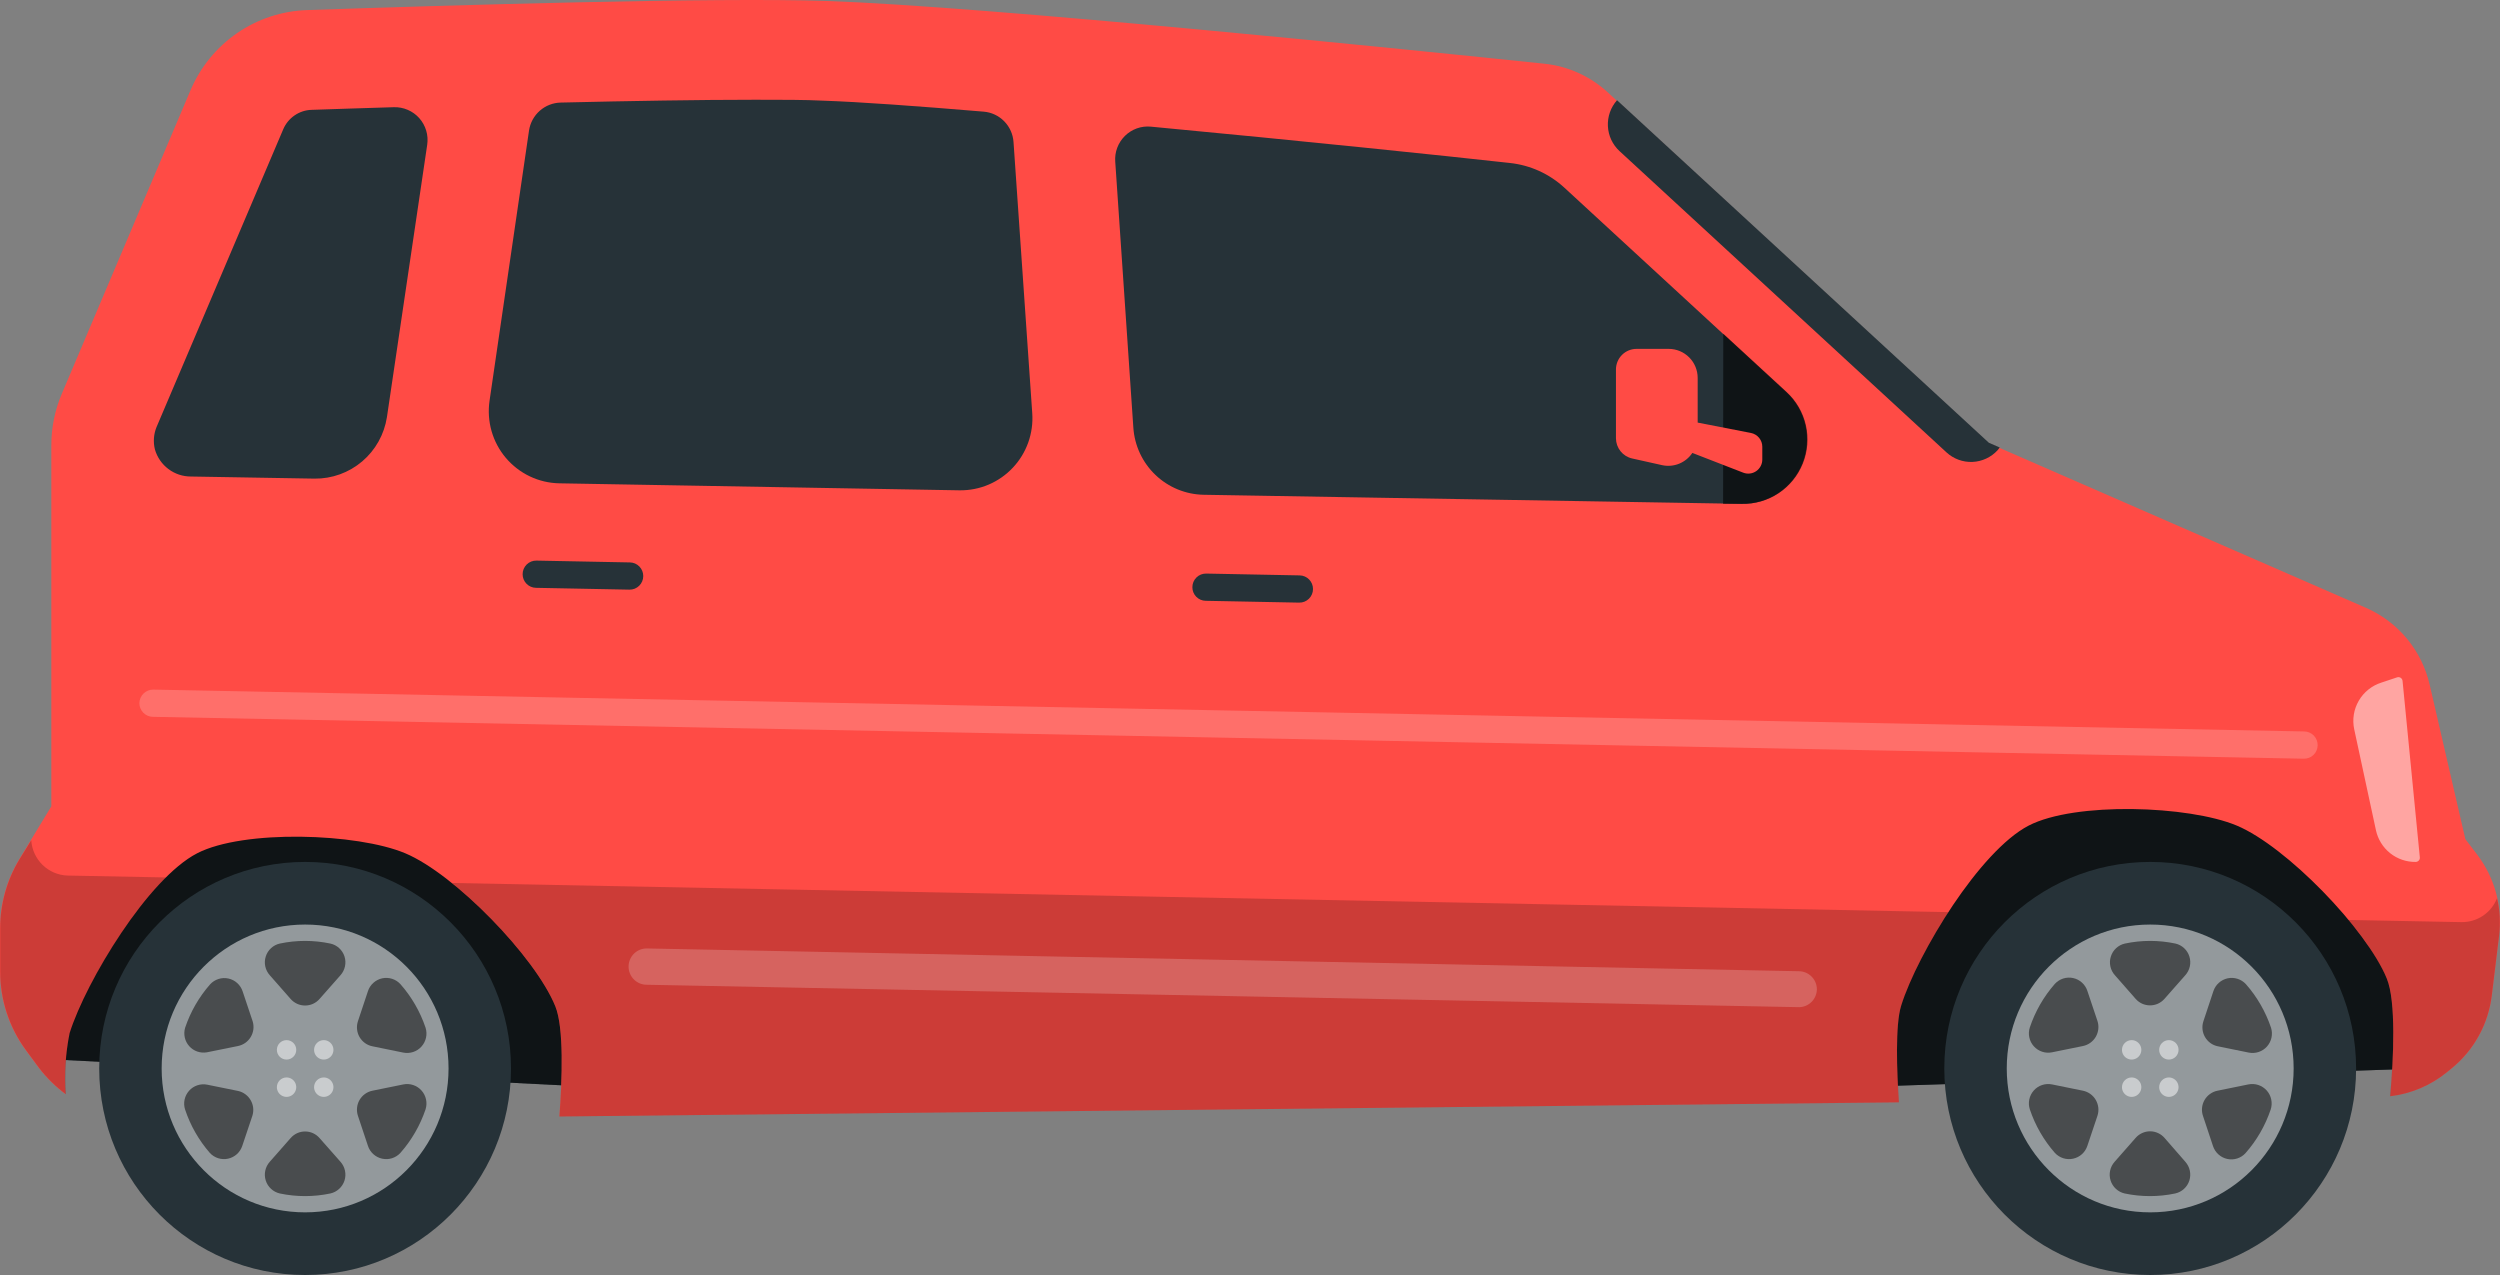 <svg width="100" height="51" viewBox="0 0 100 51" fill="none" xmlns="http://www.w3.org/2000/svg">
<rect x="0" y="0" width="100" height="51" fill="#808080" stroke="none"/>
<path d="M96.793 42.742L74.097 43.486H23.894L2.234 42.382V37.636L5.01 33.612L12.562 30.936L22.145 33.612L25.947 37.211L68.935 37.636L77.356 31.48L83.938 29.098L93.586 31.6L95.939 35.929L97.329 40.287L96.793 42.742Z" fill="#263238"/>
<path opacity="0.6" d="M96.793 42.742L74.097 43.486H23.894L2.234 42.382V37.636L5.01 33.612L12.562 30.936L22.145 33.612L25.947 37.211L68.935 37.636L77.356 31.48L83.938 29.098L93.586 31.6L95.939 35.929L97.329 40.287L96.793 42.742Z" fill="black"/>
<path d="M95.472 39.143C94.654 37.157 91.446 33.852 89.473 33.024C87.554 32.218 83 32.065 81.146 33.024C79.191 34.037 76.719 38.108 76.049 40.218C75.803 40.995 75.875 42.862 75.955 44.093L22.374 44.659C22.486 43.167 22.562 41.108 22.211 40.247C21.4 38.264 18.185 34.96 16.212 34.132C14.293 33.322 9.739 33.173 7.885 34.132C5.93 35.141 3.454 39.216 2.784 41.326C2.623 42.13 2.569 42.952 2.625 43.77C2.214 43.466 1.848 43.106 1.539 42.698L1.035 42.016C0.363 41.107 -0 40.006 0 38.874V37.12C0 36.154 0.265 35.206 0.764 34.379L2.053 32.254V17.816C2.052 17.105 2.195 16.402 2.473 15.749L7.621 3.609C8.013 2.685 8.66 1.892 9.486 1.323C10.312 0.755 11.283 0.436 12.284 0.403C17.812 0.214 28.659 -0.113 33.065 0.039C39.473 0.257 56.655 2.015 61.778 2.549C62.723 2.648 63.612 3.05 64.312 3.696L79.517 17.714L94.654 24.32C95.285 24.598 95.844 25.021 96.284 25.555C96.724 26.088 97.033 26.717 97.188 27.392L98.614 33.565L99.089 34.186C99.79 35.109 100.106 36.27 99.968 37.422L99.675 39.826C99.536 40.965 98.963 42.007 98.075 42.731L97.887 42.884C97.235 43.417 96.445 43.752 95.609 43.85C95.74 42.353 95.849 40.058 95.472 39.143Z" fill="#FF4B45"/>
<path d="M86.008 51C81.459 51 77.772 47.301 77.772 42.738C77.772 38.175 81.459 34.477 86.008 34.477C90.557 34.477 94.244 38.175 94.244 42.738C94.244 47.301 90.557 51 86.008 51Z" fill="#263238"/>
<path opacity="0.5" d="M86.008 48.494C82.839 48.494 80.27 45.917 80.27 42.738C80.27 39.559 82.839 36.982 86.008 36.982C89.177 36.982 91.746 39.559 91.746 42.738C91.746 45.917 89.177 48.494 86.008 48.494Z" fill="white"/>
<g opacity="0.5">
<path d="M88.137 40.847L88.535 39.648C88.577 39.52 88.651 39.405 88.751 39.315C88.851 39.225 88.973 39.162 89.104 39.133C89.235 39.105 89.372 39.111 89.5 39.152C89.628 39.192 89.743 39.266 89.835 39.365C90.282 39.873 90.624 40.466 90.841 41.108C90.882 41.237 90.888 41.375 90.859 41.507C90.831 41.639 90.768 41.761 90.678 41.862C90.587 41.963 90.472 42.038 90.344 42.08C90.216 42.122 90.079 42.13 89.947 42.103L88.716 41.852C88.609 41.831 88.507 41.787 88.418 41.723C88.329 41.658 88.254 41.576 88.2 41.481C88.145 41.386 88.111 41.28 88.1 41.171C88.089 41.061 88.102 40.951 88.137 40.847Z" fill="black"/>
<path d="M85.428 39.957L84.596 39.009C84.505 38.909 84.443 38.787 84.415 38.656C84.386 38.524 84.393 38.388 84.434 38.26C84.474 38.131 84.548 38.016 84.647 37.925C84.746 37.834 84.866 37.771 84.997 37.742C85.663 37.601 86.351 37.601 87.017 37.742C87.148 37.772 87.268 37.836 87.366 37.927C87.464 38.018 87.537 38.134 87.576 38.262C87.616 38.39 87.622 38.526 87.593 38.657C87.564 38.788 87.502 38.91 87.412 39.009L86.576 39.957C86.504 40.038 86.415 40.103 86.317 40.148C86.218 40.192 86.11 40.215 86.002 40.215C85.894 40.215 85.786 40.192 85.687 40.148C85.588 40.103 85.5 40.038 85.428 39.957Z" fill="black"/>
<path d="M83.318 41.841L82.083 42.092C81.951 42.119 81.814 42.112 81.686 42.069C81.558 42.027 81.443 41.952 81.353 41.851C81.263 41.751 81.2 41.628 81.172 41.495C81.144 41.363 81.151 41.226 81.193 41.097C81.408 40.455 81.749 39.862 82.195 39.354C82.287 39.255 82.402 39.181 82.53 39.14C82.658 39.1 82.795 39.093 82.926 39.122C83.058 39.151 83.179 39.213 83.279 39.304C83.379 39.394 83.453 39.509 83.495 39.637L83.897 40.835C83.932 40.94 83.944 41.05 83.933 41.159C83.921 41.268 83.887 41.374 83.833 41.469C83.778 41.564 83.704 41.646 83.615 41.71C83.526 41.775 83.425 41.819 83.318 41.841Z" fill="black"/>
<path d="M83.897 44.634L83.495 45.832C83.453 45.961 83.379 46.075 83.279 46.166C83.179 46.256 83.058 46.319 82.926 46.347C82.795 46.376 82.658 46.37 82.53 46.329C82.402 46.288 82.287 46.215 82.195 46.116C81.749 45.607 81.408 45.015 81.193 44.373C81.151 44.244 81.144 44.106 81.172 43.974C81.2 43.842 81.263 43.719 81.353 43.618C81.443 43.517 81.558 43.442 81.686 43.4C81.814 43.358 81.951 43.35 82.083 43.377L83.318 43.628C83.425 43.65 83.526 43.695 83.615 43.759C83.704 43.823 83.778 43.906 83.833 44.001C83.887 44.096 83.921 44.201 83.933 44.31C83.944 44.419 83.932 44.53 83.897 44.634Z" fill="black"/>
<path d="M86.588 45.524L87.413 46.471C87.503 46.572 87.565 46.694 87.593 46.825C87.621 46.957 87.615 47.094 87.574 47.222C87.533 47.35 87.459 47.466 87.359 47.556C87.26 47.647 87.139 47.71 87.007 47.739C86.341 47.879 85.653 47.879 84.987 47.739C84.856 47.709 84.736 47.646 84.637 47.555C84.538 47.464 84.464 47.349 84.424 47.221C84.383 47.093 84.376 46.956 84.405 46.825C84.433 46.693 84.496 46.571 84.585 46.471L85.418 45.524C85.49 45.439 85.58 45.37 85.681 45.324C85.782 45.277 85.892 45.252 86.003 45.252C86.114 45.252 86.224 45.277 86.325 45.324C86.426 45.37 86.516 45.439 86.588 45.524Z" fill="black"/>
<path d="M88.701 43.628L89.932 43.377C90.066 43.349 90.204 43.357 90.334 43.4C90.463 43.443 90.579 43.519 90.67 43.621C90.76 43.723 90.823 43.847 90.85 43.981C90.878 44.115 90.87 44.254 90.827 44.383C90.61 45.026 90.268 45.618 89.82 46.126C89.729 46.226 89.614 46.299 89.486 46.34C89.357 46.38 89.221 46.387 89.089 46.358C88.958 46.329 88.837 46.267 88.737 46.176C88.637 46.086 88.562 45.971 88.52 45.843L88.122 44.645C88.085 44.54 88.071 44.428 88.081 44.318C88.091 44.207 88.125 44.1 88.18 44.003C88.235 43.907 88.31 43.823 88.4 43.759C88.49 43.694 88.593 43.649 88.701 43.628Z" fill="black"/>
</g>
<g opacity="0.5">
<path d="M86.754 42.383C86.54 42.383 86.367 42.209 86.367 41.994C86.367 41.779 86.54 41.605 86.754 41.605C86.968 41.605 87.142 41.779 87.142 41.994C87.142 42.209 86.968 42.383 86.754 42.383Z" fill="white"/>
<path d="M84.879 41.994C84.879 42.071 84.901 42.146 84.944 42.21C84.986 42.274 85.047 42.324 85.118 42.353C85.189 42.382 85.266 42.39 85.341 42.375C85.417 42.36 85.486 42.323 85.54 42.269C85.594 42.215 85.631 42.145 85.646 42.07C85.661 41.995 85.653 41.916 85.624 41.845C85.594 41.774 85.545 41.714 85.481 41.671C85.418 41.628 85.343 41.605 85.266 41.605C85.163 41.605 85.065 41.646 84.992 41.719C84.919 41.792 84.879 41.891 84.879 41.994Z" fill="white"/>
<path d="M86.367 43.487C86.367 43.564 86.39 43.639 86.432 43.703C86.475 43.767 86.535 43.816 86.606 43.846C86.677 43.875 86.755 43.883 86.83 43.868C86.905 43.853 86.974 43.816 87.028 43.761C87.082 43.707 87.119 43.638 87.134 43.562C87.149 43.487 87.141 43.409 87.112 43.338C87.083 43.267 87.033 43.206 86.969 43.164C86.906 43.121 86.831 43.098 86.754 43.098C86.651 43.098 86.553 43.139 86.48 43.212C86.408 43.285 86.367 43.384 86.367 43.487Z" fill="white"/>
<path d="M84.879 43.487C84.879 43.564 84.901 43.639 84.944 43.703C84.986 43.767 85.047 43.816 85.118 43.846C85.189 43.875 85.266 43.883 85.341 43.868C85.417 43.853 85.486 43.816 85.54 43.761C85.594 43.707 85.631 43.638 85.646 43.562C85.661 43.487 85.653 43.409 85.624 43.338C85.594 43.267 85.545 43.206 85.481 43.164C85.418 43.121 85.343 43.098 85.266 43.098C85.163 43.098 85.065 43.139 84.992 43.212C84.919 43.285 84.879 43.384 84.879 43.487Z" fill="white"/>
</g>
<path d="M12.204 51C7.655 51 3.968 47.301 3.968 42.738C3.968 38.175 7.655 34.477 12.204 34.477C16.753 34.477 20.44 38.175 20.44 42.738C20.44 47.301 16.753 51 12.204 51Z" fill="#263238"/>
<path opacity="0.5" d="M12.204 48.494C9.035 48.494 6.466 45.917 6.466 42.738C6.466 39.559 9.035 36.982 12.204 36.982C15.373 36.982 17.942 39.559 17.942 42.738C17.942 45.917 15.373 48.494 12.204 48.494Z" fill="white"/>
<g opacity="0.5">
<path d="M14.318 40.847L14.717 39.648C14.758 39.52 14.833 39.405 14.933 39.315C15.033 39.225 15.154 39.162 15.286 39.133C15.417 39.105 15.553 39.111 15.682 39.152C15.81 39.192 15.925 39.266 16.016 39.365C16.464 39.873 16.806 40.466 17.023 41.108C17.063 41.237 17.07 41.375 17.041 41.507C17.012 41.639 16.95 41.761 16.859 41.862C16.769 41.963 16.654 42.038 16.526 42.08C16.398 42.122 16.261 42.13 16.128 42.103L14.898 41.852C14.79 41.831 14.688 41.787 14.6 41.723C14.51 41.658 14.436 41.576 14.381 41.481C14.326 41.386 14.292 41.28 14.282 41.171C14.271 41.061 14.283 40.951 14.318 40.847Z" fill="black"/>
<path d="M11.624 39.957L10.791 39.009C10.702 38.909 10.639 38.787 10.611 38.656C10.582 38.524 10.589 38.388 10.63 38.26C10.67 38.131 10.744 38.016 10.843 37.925C10.942 37.834 11.062 37.771 11.193 37.742C11.86 37.601 12.547 37.601 13.213 37.742C13.345 37.77 13.466 37.833 13.565 37.924C13.665 38.015 13.739 38.13 13.78 38.258C13.821 38.386 13.828 38.523 13.799 38.655C13.771 38.787 13.709 38.909 13.619 39.009L12.783 39.957C12.711 40.04 12.622 40.106 12.522 40.152C12.422 40.198 12.313 40.221 12.204 40.221C12.094 40.221 11.985 40.198 11.885 40.152C11.785 40.106 11.696 40.04 11.624 39.957Z" fill="black"/>
<path d="M9.514 41.842L8.279 42.092C8.15 42.115 8.017 42.105 7.893 42.062C7.769 42.02 7.658 41.946 7.57 41.848C7.483 41.75 7.421 41.632 7.392 41.504C7.363 41.375 7.367 41.242 7.403 41.115C7.618 40.473 7.959 39.88 8.406 39.372C8.497 39.273 8.612 39.2 8.741 39.159C8.869 39.118 9.005 39.112 9.137 39.141C9.268 39.169 9.39 39.232 9.489 39.322C9.589 39.413 9.664 39.527 9.706 39.656L10.107 40.854C10.139 40.958 10.148 41.068 10.135 41.175C10.121 41.283 10.085 41.387 10.029 41.48C9.973 41.573 9.899 41.654 9.81 41.716C9.721 41.778 9.62 41.821 9.514 41.842Z" fill="black"/>
<path d="M10.094 44.634L9.692 45.832C9.65 45.96 9.576 46.075 9.476 46.166C9.376 46.256 9.254 46.318 9.123 46.347C8.992 46.376 8.855 46.369 8.727 46.329C8.599 46.288 8.483 46.215 8.392 46.115C7.952 45.609 7.616 45.02 7.404 44.383C7.362 44.254 7.355 44.117 7.383 43.985C7.412 43.852 7.474 43.73 7.564 43.629C7.654 43.528 7.769 43.453 7.897 43.411C8.025 43.368 8.162 43.361 8.294 43.388L9.529 43.639C9.634 43.663 9.732 43.708 9.818 43.773C9.904 43.837 9.976 43.918 10.029 44.012C10.082 44.105 10.116 44.209 10.127 44.316C10.138 44.423 10.127 44.531 10.094 44.634Z" fill="black"/>
<path d="M12.783 45.524L13.619 46.471C13.709 46.572 13.771 46.694 13.799 46.825C13.828 46.957 13.821 47.094 13.78 47.222C13.739 47.35 13.665 47.466 13.565 47.556C13.466 47.647 13.345 47.71 13.213 47.739C12.547 47.879 11.86 47.879 11.193 47.739C11.062 47.709 10.942 47.646 10.843 47.555C10.744 47.464 10.67 47.349 10.63 47.221C10.589 47.093 10.582 46.956 10.611 46.825C10.639 46.693 10.702 46.571 10.791 46.471L11.624 45.524C11.696 45.441 11.785 45.374 11.885 45.328C11.985 45.282 12.094 45.259 12.204 45.259C12.313 45.259 12.422 45.282 12.522 45.328C12.622 45.374 12.711 45.441 12.783 45.524Z" fill="black"/>
<path d="M14.898 43.628L16.128 43.378C16.261 43.35 16.398 43.358 16.526 43.401C16.654 43.443 16.769 43.518 16.859 43.619C16.95 43.719 17.012 43.842 17.041 43.974C17.07 44.106 17.063 44.243 17.023 44.373C16.806 45.015 16.464 45.608 16.016 46.116C15.925 46.215 15.81 46.288 15.682 46.329C15.553 46.37 15.417 46.376 15.286 46.347C15.154 46.319 15.033 46.256 14.933 46.166C14.833 46.075 14.758 45.961 14.717 45.833L14.318 44.634C14.283 44.53 14.271 44.419 14.282 44.31C14.292 44.201 14.326 44.095 14.381 44C14.436 43.905 14.51 43.822 14.6 43.758C14.688 43.694 14.79 43.65 14.898 43.628Z" fill="black"/>
</g>
<g opacity="0.5">
<path d="M12.563 41.994C12.563 42.071 12.586 42.146 12.628 42.21C12.671 42.274 12.732 42.324 12.802 42.353C12.873 42.382 12.951 42.39 13.026 42.375C13.101 42.36 13.17 42.323 13.224 42.269C13.279 42.215 13.316 42.145 13.33 42.07C13.345 41.995 13.338 41.916 13.308 41.845C13.279 41.774 13.229 41.714 13.166 41.671C13.102 41.628 13.027 41.605 12.95 41.605C12.848 41.605 12.749 41.646 12.677 41.719C12.604 41.792 12.563 41.891 12.563 41.994Z" fill="white"/>
<path d="M11.462 42.383C11.248 42.383 11.075 42.209 11.075 41.994C11.075 41.779 11.248 41.605 11.462 41.605C11.676 41.605 11.85 41.779 11.85 41.994C11.85 42.209 11.676 42.383 11.462 42.383Z" fill="white"/>
<path d="M12.563 43.487C12.563 43.564 12.586 43.639 12.628 43.703C12.671 43.767 12.732 43.816 12.802 43.846C12.873 43.875 12.951 43.883 13.026 43.868C13.101 43.853 13.17 43.816 13.224 43.761C13.279 43.707 13.316 43.638 13.33 43.562C13.345 43.487 13.338 43.409 13.308 43.338C13.279 43.267 13.229 43.206 13.166 43.164C13.102 43.121 13.027 43.098 12.95 43.098C12.848 43.098 12.749 43.139 12.677 43.212C12.604 43.285 12.563 43.384 12.563 43.487Z" fill="white"/>
<path d="M11.075 43.487C11.075 43.564 11.098 43.639 11.14 43.703C11.183 43.767 11.243 43.816 11.314 43.846C11.385 43.875 11.463 43.883 11.538 43.868C11.613 43.853 11.682 43.816 11.736 43.761C11.79 43.707 11.827 43.638 11.842 43.562C11.857 43.487 11.849 43.409 11.82 43.338C11.791 43.267 11.741 43.206 11.678 43.164C11.614 43.121 11.539 43.098 11.462 43.098C11.36 43.098 11.261 43.139 11.188 43.212C11.116 43.285 11.075 43.384 11.075 43.487Z" fill="white"/>
</g>
<path d="M64.783 6.046C64.502 5.788 64.335 5.43 64.316 5.048C64.297 4.667 64.428 4.294 64.681 4.009L79.554 17.71L79.988 17.899C79.959 17.936 79.938 17.972 79.905 18.008C79.645 18.292 79.284 18.46 78.9 18.477C78.517 18.493 78.142 18.356 77.859 18.095L64.783 6.046Z" fill="#263238"/>
<path opacity="0.5" d="M96.627 34.477C96.65 34.477 96.673 34.472 96.694 34.462C96.715 34.453 96.734 34.44 96.75 34.422C96.766 34.405 96.778 34.385 96.785 34.363C96.793 34.341 96.795 34.318 96.793 34.295L96.102 27.235C96.099 27.21 96.091 27.187 96.078 27.165C96.065 27.144 96.048 27.126 96.027 27.112C96.006 27.099 95.983 27.09 95.958 27.087C95.933 27.084 95.908 27.086 95.885 27.094L95.255 27.304C94.874 27.425 94.552 27.683 94.351 28.029C94.15 28.375 94.085 28.783 94.169 29.174L95.037 33.206C95.115 33.569 95.315 33.895 95.605 34.127C95.895 34.358 96.256 34.482 96.627 34.477Z" fill="white"/>
<g opacity="0.2">
<path d="M92.706 29.814C92.707 29.742 92.695 29.671 92.669 29.604C92.643 29.538 92.604 29.477 92.555 29.425C92.505 29.374 92.446 29.332 92.381 29.304C92.315 29.275 92.245 29.259 92.174 29.258L6.129 27.584C5.986 27.583 5.847 27.638 5.744 27.738C5.641 27.838 5.58 27.974 5.575 28.118C5.573 28.263 5.629 28.402 5.729 28.506C5.829 28.611 5.967 28.671 6.111 28.673L92.152 30.348C92.224 30.349 92.295 30.337 92.361 30.311C92.428 30.285 92.489 30.247 92.54 30.197C92.592 30.147 92.633 30.088 92.661 30.022C92.69 29.956 92.705 29.885 92.706 29.814Z" fill="white"/>
</g>
<path d="M38.39 19.613L22.377 19.333C21.968 19.326 21.566 19.232 21.196 19.056C20.827 18.881 20.499 18.628 20.234 18.316C19.97 18.003 19.774 17.637 19.662 17.243C19.55 16.848 19.523 16.434 19.582 16.029L21.161 5.221C21.207 4.915 21.359 4.635 21.591 4.43C21.823 4.226 22.119 4.11 22.428 4.103C25.205 4.037 27.989 3.99 30.201 3.99C31.287 3.99 32.203 3.99 32.938 4.027C34.386 4.077 36.67 4.241 39.346 4.466C39.657 4.491 39.949 4.628 40.169 4.852C40.388 5.075 40.52 5.37 40.541 5.683L41.29 16.53C41.318 16.927 41.263 17.326 41.129 17.701C40.995 18.076 40.786 18.419 40.513 18.708C40.241 18.998 39.911 19.228 39.546 19.384C39.181 19.539 38.787 19.617 38.39 19.613Z" fill="#263238"/>
<path d="M6.26 17.086L11.328 5.174C11.423 4.949 11.58 4.756 11.781 4.618C11.982 4.479 12.218 4.401 12.461 4.394C13.348 4.365 14.478 4.325 15.752 4.288C15.944 4.282 16.134 4.318 16.31 4.394C16.486 4.469 16.644 4.583 16.771 4.726C16.899 4.87 16.993 5.04 17.048 5.224C17.103 5.408 17.116 5.602 17.088 5.792L15.477 16.686C15.37 17.377 15.018 18.006 14.486 18.457C13.954 18.909 13.278 19.153 12.581 19.145L7.643 19.061C7.316 19.063 6.997 18.958 6.736 18.761C6.474 18.564 6.284 18.287 6.195 17.972C6.124 17.677 6.146 17.367 6.26 17.086Z" fill="#263238"/>
<path d="M46.033 5.066C51.898 5.618 57.849 6.235 60.384 6.518C61.204 6.603 61.975 6.952 62.581 7.513L71.462 15.695C71.842 16.049 72.106 16.511 72.219 17.019C72.332 17.527 72.288 18.058 72.095 18.541C71.901 19.024 71.566 19.437 71.134 19.725C70.701 20.013 70.192 20.163 69.673 20.154L48.151 19.791C47.431 19.779 46.743 19.497 46.221 19C45.699 18.503 45.383 17.828 45.334 17.108L44.61 6.471C44.595 6.281 44.622 6.09 44.689 5.911C44.756 5.733 44.861 5.571 44.996 5.437C45.131 5.303 45.294 5.201 45.473 5.136C45.652 5.072 45.843 5.048 46.033 5.066Z" fill="#263238"/>
<path d="M21.459 22.424L25.198 22.497C25.34 22.499 25.476 22.558 25.575 22.66C25.675 22.762 25.73 22.899 25.73 23.041C25.73 23.114 25.716 23.186 25.688 23.252C25.66 23.319 25.619 23.38 25.568 23.43C25.516 23.481 25.455 23.521 25.388 23.548C25.321 23.574 25.249 23.587 25.177 23.586L21.437 23.513C21.295 23.511 21.159 23.452 21.06 23.35C20.96 23.248 20.904 23.111 20.905 22.969C20.904 22.896 20.919 22.825 20.947 22.758C20.975 22.691 21.016 22.63 21.067 22.58C21.119 22.529 21.18 22.489 21.247 22.462C21.314 22.436 21.386 22.422 21.459 22.424Z" fill="#263238"/>
<path d="M47.695 23.488C47.695 23.415 47.709 23.343 47.737 23.277C47.765 23.21 47.806 23.149 47.858 23.099C47.909 23.048 47.97 23.008 48.037 22.981C48.105 22.955 48.176 22.942 48.248 22.943L51.988 23.016C52.13 23.018 52.266 23.077 52.365 23.179C52.465 23.281 52.52 23.418 52.52 23.56C52.52 23.633 52.506 23.704 52.478 23.771C52.45 23.838 52.409 23.899 52.358 23.949C52.306 24 52.245 24.04 52.178 24.067C52.111 24.093 52.039 24.107 51.967 24.105L48.227 24.032C48.084 24.03 47.949 23.972 47.849 23.87C47.749 23.768 47.694 23.631 47.695 23.488Z" fill="#263238"/>
<g opacity="0.2">
<path d="M95.473 39.144C95.074 38.291 94.554 37.501 93.93 36.798L98.459 36.885C98.765 36.889 99.065 36.8 99.319 36.63C99.573 36.459 99.77 36.215 99.882 35.93C99.994 36.419 100.021 36.924 99.962 37.422L99.669 39.826C99.53 40.966 98.956 42.007 98.068 42.731L97.88 42.884C97.229 43.418 96.439 43.753 95.603 43.85C95.741 42.354 95.849 40.059 95.473 39.144Z" fill="black"/>
<path d="M22.377 44.66C22.49 43.167 22.566 41.108 22.215 40.247C21.632 38.816 19.793 36.699 18.076 35.319L77.942 36.485C77.165 37.648 76.53 38.902 76.053 40.218C75.806 40.995 75.879 42.862 75.958 44.093L22.377 44.66Z" fill="black"/>
<path d="M2.796 41.326C2.634 42.13 2.581 42.952 2.637 43.77C2.225 43.467 1.86 43.106 1.55 42.699L1.047 42.016C0.375 41.108 0.011 40.006 0.012 38.875V37.121C0.012 36.154 0.276 35.206 0.776 34.379L1.25 33.613C1.274 33.986 1.436 34.337 1.703 34.597C1.971 34.858 2.325 35.009 2.698 35.022L6.641 35.098C4.961 36.898 3.654 39.015 2.796 41.326Z" fill="black"/>
</g>
<g opacity="0.2">
<path d="M72.675 39.575C72.675 39.383 72.599 39.198 72.463 39.062C72.327 38.925 72.143 38.849 71.951 38.849L25.867 37.938C25.675 37.938 25.491 38.014 25.355 38.15C25.22 38.286 25.143 38.471 25.143 38.664C25.143 38.856 25.22 39.041 25.355 39.177C25.491 39.314 25.675 39.39 25.867 39.39L71.972 40.287C72.158 40.282 72.335 40.205 72.466 40.072C72.596 39.94 72.671 39.762 72.675 39.575Z" fill="white"/>
</g>
<path opacity="0.6" d="M68.931 13.349L71.465 15.68C71.851 16.034 72.12 16.497 72.236 17.008C72.352 17.519 72.31 18.054 72.115 18.54C71.92 19.026 71.582 19.441 71.145 19.73C70.709 20.018 70.196 20.166 69.673 20.154H68.924L68.931 13.349Z" fill="black"/>
<path d="M65.471 13.955H66.749C67.056 13.955 67.351 14.078 67.568 14.296C67.785 14.513 67.907 14.809 67.907 15.117V16.904L70.036 17.318C70.165 17.343 70.281 17.412 70.364 17.513C70.448 17.614 70.493 17.742 70.492 17.873V18.378C70.493 18.47 70.471 18.561 70.428 18.643C70.385 18.724 70.324 18.794 70.248 18.846C70.172 18.898 70.085 18.931 69.994 18.941C69.902 18.951 69.81 18.939 69.725 18.905L67.694 18.117C67.565 18.31 67.381 18.46 67.166 18.548C66.951 18.635 66.715 18.656 66.488 18.607L65.282 18.338C65.1 18.297 64.937 18.194 64.82 18.048C64.703 17.901 64.639 17.72 64.638 17.532V14.78C64.638 14.67 64.66 14.562 64.702 14.461C64.744 14.361 64.805 14.269 64.883 14.193C64.96 14.116 65.052 14.056 65.153 14.015C65.254 13.974 65.362 13.954 65.471 13.955Z" fill="#FF4B45"/>
</svg>
